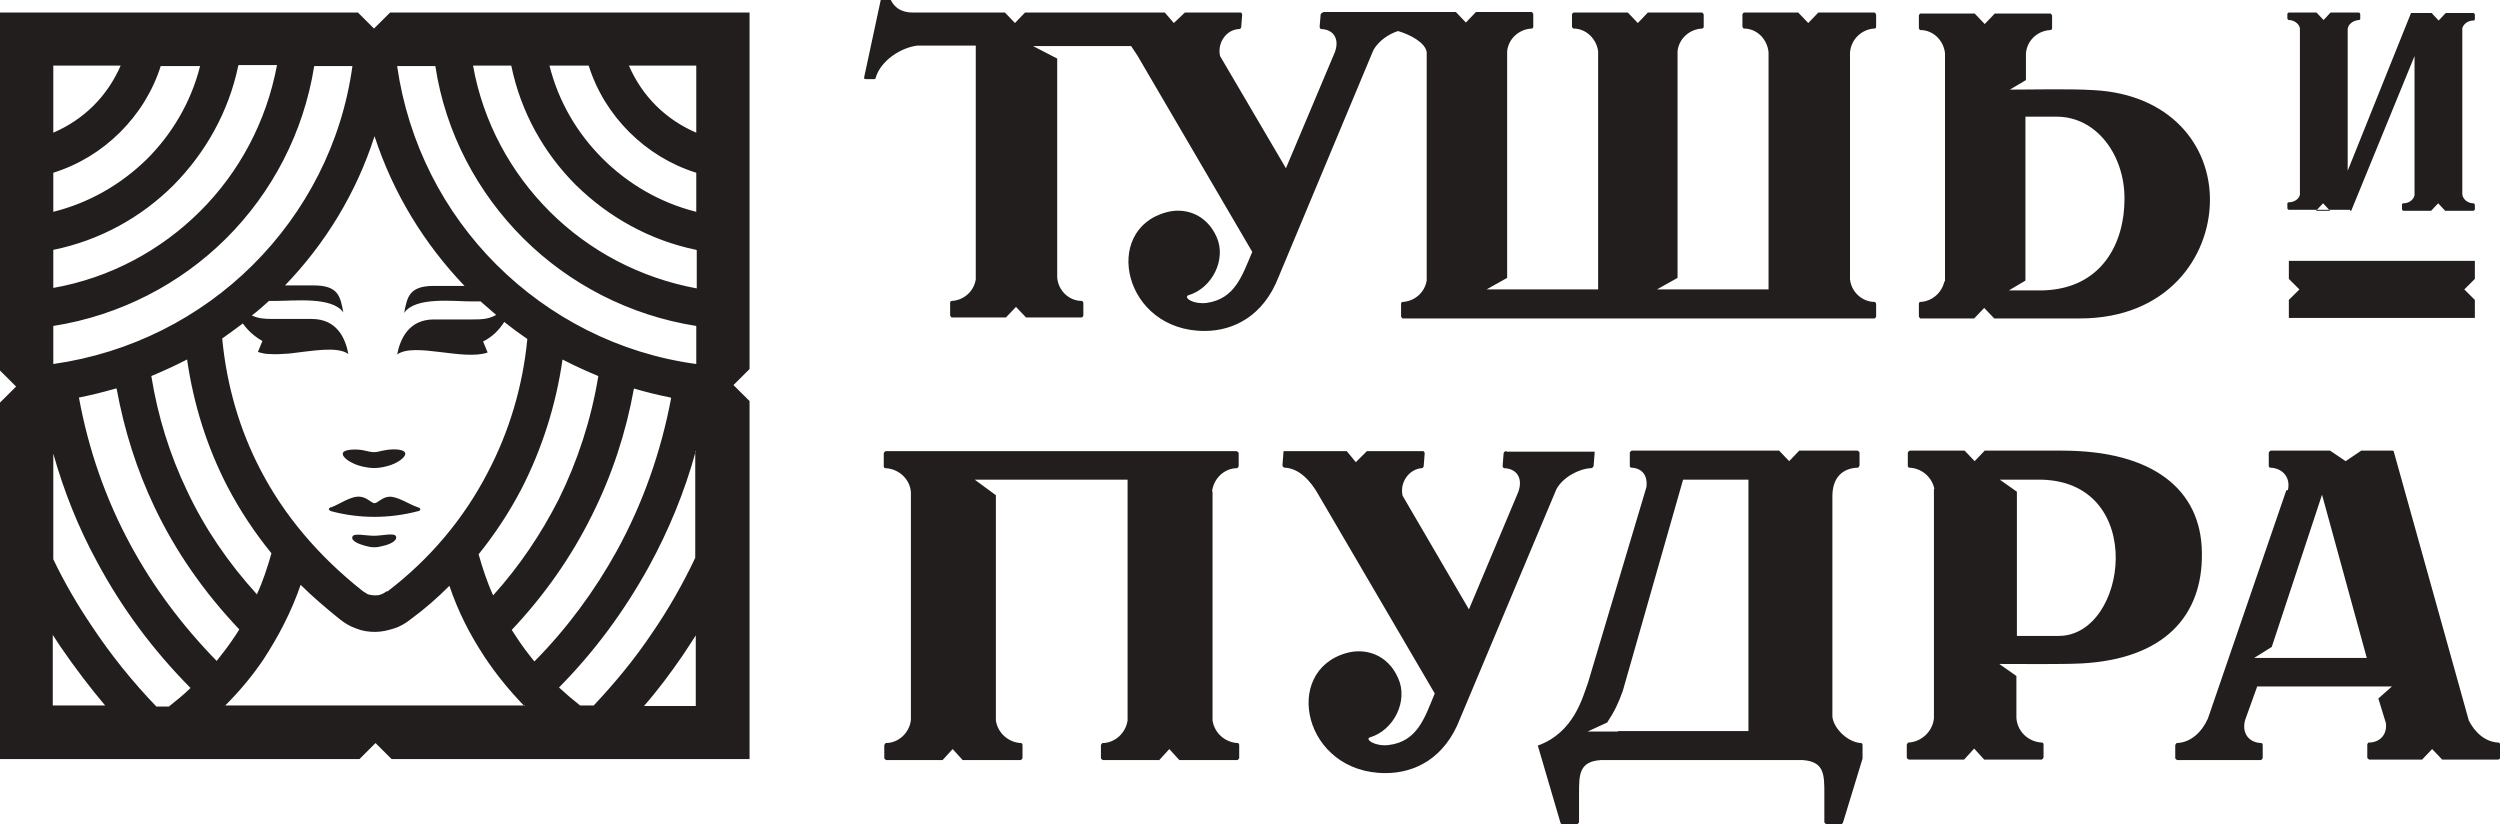 <?xml version="1.0" encoding="UTF-8"?> <svg xmlns="http://www.w3.org/2000/svg" width="91" height="30" viewBox="0 0 91 30" fill="none"><path fill-rule="evenodd" clip-rule="evenodd" d="M66.699 26.1C66.772 26.573 67.303 27.029 67.742 27.047C67.779 27.047 67.797 27.084 67.797 27.12V27.594C67.797 27.594 67.797 27.594 67.797 27.612L67.084 29.945C67.084 29.945 67.047 30 67.029 30H66.48C66.48 30 66.406 29.964 66.406 29.927V28.888C66.406 28.196 66.406 27.722 65.62 27.667H58.263C57.477 27.722 57.477 28.196 57.477 28.888V29.927C57.477 29.927 57.44 30 57.403 30H56.854C56.854 30 56.8 29.982 56.8 29.945L55.976 27.139C57.294 26.665 57.605 25.389 57.806 24.842L59.929 17.734C59.983 17.315 59.782 17.041 59.38 17.023C59.343 17.023 59.325 16.987 59.325 16.95V16.476C59.325 16.476 59.361 16.403 59.398 16.403H64.76L65.126 16.786L65.492 16.403H67.614C67.614 16.403 67.687 16.44 67.687 16.476V16.95C67.687 16.95 67.651 17.023 67.632 17.023C67.029 17.041 66.699 17.424 66.699 18.062V26.1ZM83.278 17.843C83.388 17.388 83.095 17.041 82.637 17.023C82.601 17.023 82.583 16.987 82.583 16.95V16.476C82.583 16.476 82.619 16.403 82.656 16.403H84.815L85.382 16.786L85.95 16.403H87.084C87.084 16.403 87.139 16.403 87.139 16.458L89.865 26.227C90.085 26.665 90.469 27.011 90.945 27.029C90.982 27.029 91 27.066 91 27.102V27.576C91 27.576 91 27.612 90.982 27.631C90.982 27.631 90.945 27.649 90.927 27.649H88.896L88.53 27.266L88.164 27.649H86.242C86.242 27.649 86.169 27.612 86.169 27.576V27.102C86.169 27.102 86.187 27.029 86.224 27.029C86.627 27.029 86.901 26.738 86.846 26.318L86.572 25.425L87.066 24.988C85.638 24.988 83.589 24.988 82.162 24.988L81.722 26.209C81.594 26.683 81.851 27.029 82.308 27.047C82.345 27.047 82.363 27.084 82.363 27.12V27.594C82.363 27.594 82.326 27.667 82.29 27.667H79.252C79.252 27.667 79.179 27.631 79.179 27.594V27.12C79.179 27.12 79.216 27.047 79.234 27.047C79.746 27.029 80.149 26.646 80.368 26.154L83.223 17.843H83.278ZM86.151 23.949L84.522 18.007L82.692 23.548L82.052 23.949H86.169H86.151ZM70.414 17.807C70.322 17.351 69.938 17.041 69.499 17.023C69.462 17.023 69.444 16.987 69.444 16.95V16.476C69.444 16.476 69.481 16.403 69.517 16.403H71.512L71.878 16.786L72.244 16.403H75.062C78.374 16.403 80.13 17.825 80.149 20.122C80.185 22.4 78.795 23.985 75.775 24.149C75.043 24.186 73.525 24.168 72.774 24.168L73.397 24.605V26.136C73.433 26.646 73.854 27.011 74.33 27.029C74.366 27.029 74.385 27.066 74.385 27.102V27.576C74.385 27.576 74.348 27.649 74.311 27.649H72.225L71.859 27.248L71.493 27.649H69.481C69.481 27.649 69.407 27.612 69.407 27.576V27.102C69.407 27.102 69.444 27.029 69.462 27.029C69.92 27.011 70.341 26.646 70.395 26.154V17.789L70.414 17.807ZM73.415 17.898V23.147H74.952C77.441 23.129 78.172 17.552 74.311 17.46H72.793L73.415 17.898ZM44.137 17.88V26.227C44.21 26.701 44.612 27.029 45.052 27.047C45.088 27.047 45.107 27.084 45.107 27.12V27.594C45.107 27.594 45.07 27.667 45.033 27.667H42.929L42.563 27.266L42.197 27.667H40.148C40.148 27.667 40.074 27.631 40.074 27.594V27.12C40.074 27.12 40.111 27.047 40.129 27.047C40.569 27.047 40.971 26.701 41.044 26.227V17.46H35.481L36.25 18.026V26.227C36.323 26.701 36.726 27.029 37.165 27.047C37.202 27.047 37.22 27.084 37.22 27.12V27.594C37.22 27.594 37.183 27.667 37.147 27.667H35.042L34.676 27.266L34.31 27.667H32.261C32.261 27.667 32.188 27.631 32.188 27.594V27.12C32.188 27.12 32.224 27.047 32.242 27.047C32.7 27.047 33.103 26.683 33.157 26.209V17.916C33.121 17.424 32.7 17.059 32.224 17.041C32.188 17.041 32.169 17.005 32.169 16.968V16.494C32.169 16.494 32.206 16.422 32.242 16.422H45.015C45.015 16.422 45.088 16.458 45.088 16.494V16.968C45.088 16.968 45.052 17.041 45.033 17.041C44.576 17.041 44.173 17.406 44.118 17.898L44.137 17.88ZM54.805 16.422C54.805 16.422 54.732 16.458 54.732 16.494L54.695 16.968C54.695 16.968 54.714 17.041 54.75 17.041C55.226 17.059 55.445 17.424 55.262 17.916L53.469 22.181L51.054 18.044C50.944 17.552 51.292 17.078 51.749 17.041C51.786 17.041 51.822 17.005 51.822 16.968L51.859 16.494C51.859 16.494 51.84 16.422 51.804 16.422H49.755L49.352 16.823L49.023 16.422H46.735C46.735 16.422 46.699 16.458 46.717 16.476L46.68 16.95C46.68 16.95 46.717 17.023 46.754 17.023C47.302 17.041 47.723 17.533 47.98 17.989L52.225 25.243C51.859 26.118 51.603 26.993 50.541 27.12C50.047 27.175 49.7 26.92 49.846 26.847C50.743 26.592 51.273 25.498 50.889 24.678C50.505 23.803 49.681 23.584 49.023 23.767C46.644 24.423 47.449 28.141 50.431 28.141C51.511 28.141 52.591 27.594 53.14 26.172L56.653 17.807C56.891 17.369 57.477 17.059 57.916 17.041C57.952 17.041 57.989 17.005 58.007 16.968L58.044 16.494V16.44C56.983 16.44 55.921 16.44 54.86 16.44L54.805 16.422ZM70.78 10.225C70.688 10.662 70.322 10.972 69.901 10.99C69.865 10.99 69.847 11.027 69.847 11.063V11.519C69.847 11.519 69.883 11.592 69.901 11.592H71.859L72.225 11.209L72.591 11.592H75.702C78.904 11.592 80.423 9.35 80.442 7.309C80.46 5.267 78.978 3.426 76.215 3.281C75.318 3.226 74.055 3.262 73.159 3.262L73.744 2.916V1.95C73.781 1.458 74.183 1.112 74.641 1.094C74.677 1.094 74.696 1.057 74.696 1.021V0.565C74.696 0.565 74.659 0.492 74.641 0.492H72.61L72.244 0.875L71.878 0.492H69.901C69.901 0.492 69.847 0.529 69.847 0.565V1.021C69.847 1.021 69.865 1.094 69.901 1.094C70.359 1.094 70.743 1.458 70.798 1.932V10.261L70.78 10.225ZM73.726 10.207V4.247H74.861C76.343 4.247 77.349 5.687 77.331 7.254C77.331 8.821 76.526 10.516 74.348 10.571H73.122L73.708 10.225L73.726 10.207ZM84.815 7.673L84.559 7.4L84.303 7.673H84.815ZM85.547 7.673C85.547 7.673 85.565 7.673 85.584 7.673L87.889 2.041V7.108C87.853 7.272 87.688 7.4 87.487 7.4C87.45 7.4 87.432 7.418 87.432 7.454V7.618C87.432 7.618 87.45 7.673 87.487 7.673H88.493L88.749 7.4L89.005 7.673H90.03C90.03 7.673 90.085 7.655 90.085 7.618V7.454C90.085 7.454 90.067 7.4 90.03 7.4C89.829 7.4 89.646 7.254 89.628 7.072V1.021C89.683 0.857 89.847 0.747 90.03 0.747C90.067 0.747 90.085 0.729 90.085 0.693V0.529C90.085 0.529 90.067 0.474 90.03 0.474H89.024L88.767 0.747L88.511 0.474H87.798C87.798 0.474 87.779 0.474 87.761 0.474L85.456 6.215V1.057C85.474 0.875 85.657 0.747 85.858 0.729C85.895 0.729 85.913 0.711 85.913 0.674V0.51C85.913 0.51 85.895 0.456 85.858 0.456H84.833L84.577 0.729L84.321 0.456H83.314C83.314 0.456 83.26 0.474 83.26 0.51V0.674C83.26 0.674 83.278 0.729 83.314 0.729C83.498 0.729 83.68 0.857 83.717 1.021V7.09C83.68 7.254 83.498 7.363 83.314 7.363C83.278 7.363 83.26 7.382 83.26 7.418V7.582C83.26 7.582 83.278 7.637 83.314 7.637C83.9 7.637 84.925 7.637 85.547 7.637V7.673ZM83.314 9.496H90.085V10.152L89.701 10.535L90.085 10.917V11.573H83.314V10.917L83.699 10.535L83.314 10.152V9.496ZM48.144 0.456C48.144 0.456 48.071 0.492 48.071 0.529L48.034 0.984C48.034 0.984 48.053 1.057 48.089 1.057C48.565 1.075 48.766 1.44 48.583 1.914L46.808 6.124L44.411 2.041C44.301 1.567 44.631 1.075 45.107 1.057C45.143 1.057 45.18 1.021 45.18 0.984L45.216 0.529C45.216 0.529 45.198 0.456 45.161 0.456H43.13L42.728 0.838L42.398 0.456H40.129H37.311L36.945 0.838L36.579 0.456H35.555H33.231C32.682 0.456 32.499 0.146 32.425 0H32.059L31.511 2.552L31.456 2.807C31.456 2.807 31.456 2.843 31.456 2.861C31.456 2.861 31.492 2.88 31.511 2.88H31.822C31.822 2.88 31.877 2.88 31.877 2.825C32.059 2.205 32.791 1.731 33.395 1.659H35.518V10.17C35.445 10.626 35.06 10.936 34.64 10.954C34.603 10.954 34.585 10.99 34.585 11.027V11.482C34.585 11.482 34.621 11.555 34.64 11.555H36.616L36.982 11.172L37.348 11.555H39.379C39.379 11.555 39.434 11.519 39.434 11.482V11.027C39.434 11.027 39.416 10.954 39.379 10.954C38.922 10.954 38.519 10.589 38.482 10.097V2.132L37.604 1.677H41.172C41.245 1.786 41.319 1.895 41.392 2.005L45.582 9.168C45.216 10.024 44.96 10.881 43.917 11.027C43.423 11.081 43.094 10.845 43.24 10.753C44.137 10.498 44.649 9.423 44.283 8.621C43.899 7.764 43.094 7.546 42.453 7.728C40.093 8.366 40.898 12.047 43.844 12.047C44.905 12.047 45.985 11.501 46.534 10.097L49.992 1.823C50.175 1.495 50.541 1.239 50.889 1.13C51.328 1.258 51.877 1.549 51.932 1.895V10.207C51.859 10.662 51.475 10.972 51.054 10.99C51.017 10.99 50.999 11.027 50.999 11.063V11.519C50.999 11.519 51.035 11.592 51.054 11.592H68.236C68.236 11.592 68.291 11.555 68.291 11.519V11.063C68.291 11.063 68.273 10.99 68.236 10.99C67.797 10.99 67.394 10.644 67.34 10.17V1.914C67.376 1.422 67.779 1.057 68.236 1.039C68.273 1.039 68.291 1.002 68.291 0.966V0.529C68.291 0.529 68.255 0.456 68.236 0.456H66.187L65.821 0.838L65.455 0.456H63.479C63.479 0.456 63.424 0.492 63.424 0.529V0.966C63.424 0.966 63.442 1.039 63.479 1.039C63.936 1.039 64.32 1.403 64.375 1.895V10.535H60.313L61.063 10.115V1.859C61.118 1.385 61.521 1.057 61.96 1.039C61.996 1.039 62.015 1.002 62.015 0.966V0.529C62.015 0.529 61.978 0.456 61.96 0.456H59.983L59.617 0.838L59.252 0.456H57.275C57.275 0.456 57.22 0.492 57.22 0.529V0.966C57.22 0.966 57.239 1.039 57.275 1.039C57.715 1.039 58.099 1.385 58.172 1.859V10.535H54.11L54.86 10.115V1.859C54.915 1.385 55.317 1.057 55.757 1.039C55.793 1.039 55.811 1.002 55.811 0.966V0.51C55.811 0.51 55.775 0.437 55.757 0.437H53.725L53.359 0.82L52.993 0.437H51.328C50.285 0.437 49.224 0.437 48.181 0.437L48.144 0.456ZM13.944 16.403C14.236 16.331 14.712 16.331 14.749 16.494C14.785 16.64 14.456 16.877 14.09 16.968C13.742 17.059 13.505 17.059 13.139 16.968C12.791 16.877 12.443 16.659 12.48 16.494C12.516 16.349 12.992 16.331 13.285 16.403C13.578 16.476 13.651 16.476 13.925 16.403H13.944ZM13.102 18.08C12.773 18.044 12.333 18.372 12.059 18.463C12.004 18.463 11.967 18.518 11.967 18.536C11.967 18.554 12.004 18.59 12.059 18.609C13.084 18.882 14.163 18.882 15.206 18.609C15.261 18.609 15.298 18.572 15.298 18.536C15.298 18.499 15.261 18.481 15.206 18.463C14.914 18.372 14.474 18.062 14.163 18.08C13.907 18.098 13.742 18.317 13.633 18.317C13.523 18.317 13.358 18.098 13.102 18.08ZM14.419 19.538C14.456 19.684 14.2 19.812 13.962 19.866C13.706 19.939 13.541 19.939 13.285 19.866C13.029 19.793 12.773 19.684 12.828 19.538C12.864 19.392 13.322 19.502 13.614 19.502C13.925 19.502 14.383 19.374 14.419 19.538ZM25.344 9.095C23.66 8.748 22.16 7.91 20.97 6.744C19.799 5.577 18.958 4.083 18.61 2.388H17.219C17.585 4.447 18.592 6.288 20.019 7.71C21.446 9.131 23.294 10.115 25.362 10.498V9.113L25.344 9.095ZM25.344 6.288C24.411 5.996 23.587 5.486 22.91 4.812C22.233 4.137 21.721 3.317 21.428 2.388H20.001C20.33 3.7 21.007 4.848 21.94 5.778C22.855 6.689 24.026 7.382 25.344 7.71V6.288ZM22.892 2.388C23.13 2.934 23.459 3.426 23.88 3.846C24.301 4.265 24.795 4.593 25.344 4.83V2.388H22.892ZM8.674 2.388C8.326 4.064 7.484 5.559 6.313 6.744C5.142 7.91 3.641 8.748 1.94 9.095V10.48C4.007 10.115 5.856 9.113 7.283 7.691C8.71 6.27 9.698 4.429 10.083 2.369H8.692L8.674 2.388ZM1.94 4.83C2.489 4.593 2.983 4.265 3.404 3.846C3.824 3.426 4.154 2.934 4.392 2.388H1.94V4.83ZM5.856 2.388C5.563 3.317 5.05 4.137 4.373 4.812C3.696 5.486 2.873 5.996 1.94 6.288V7.71C3.257 7.382 4.41 6.707 5.343 5.796C6.258 4.885 6.954 3.718 7.283 2.406H5.856V2.388ZM4.209 14.143C3.77 14.271 3.33 14.38 2.873 14.471C3.221 16.367 3.843 18.153 4.739 19.812C5.563 21.343 6.624 22.764 7.887 24.058C8.088 23.803 8.289 23.548 8.472 23.275C8.546 23.165 8.637 23.038 8.71 22.91C7.429 21.561 6.386 20.067 5.618 18.445C4.977 17.096 4.52 15.656 4.245 14.143H4.209ZM6.807 13.086C6.386 13.305 5.947 13.505 5.508 13.688C5.746 15.164 6.185 16.567 6.807 17.861C7.448 19.228 8.308 20.486 9.351 21.634C9.57 21.16 9.735 20.65 9.881 20.14C9.259 19.374 8.729 18.572 8.271 17.697C7.539 16.276 7.045 14.727 6.807 13.068V13.086ZM21.776 13.688C21.336 13.505 20.897 13.305 20.476 13.086C20.238 14.745 19.726 16.349 18.976 17.807C18.537 18.645 18.024 19.429 17.421 20.176C17.567 20.686 17.732 21.197 17.951 21.671C18.903 20.614 19.689 19.447 20.33 18.19C21.025 16.786 21.519 15.273 21.776 13.706V13.688ZM24.411 14.471C23.953 14.38 23.514 14.271 23.075 14.143C22.782 15.765 22.27 17.315 21.538 18.773C20.788 20.285 19.799 21.689 18.628 22.928C18.683 23.019 18.738 23.092 18.793 23.183C18.994 23.493 19.214 23.785 19.452 24.077C20.641 22.874 21.648 21.507 22.453 20.049C23.404 18.317 24.063 16.44 24.429 14.49L24.411 14.471ZM1.94 13.25C4.758 12.849 7.283 11.555 9.204 9.642C11.126 7.728 12.443 5.213 12.828 2.406H11.437C11.053 4.83 9.9 7.017 8.234 8.676C6.569 10.334 4.373 11.482 1.94 11.865V13.25ZM1.94 20.358C2.342 21.197 2.818 22.017 3.349 22.801C4.026 23.821 4.813 24.806 5.691 25.717H6.148C6.423 25.498 6.697 25.279 6.935 25.043C5.563 23.657 4.428 22.126 3.532 20.45C2.855 19.21 2.324 17.88 1.94 16.513V20.377V20.358ZM3.843 25.699C3.257 25.006 2.708 24.277 2.196 23.53C2.104 23.384 2.013 23.256 1.921 23.111V25.68H3.824L3.843 25.699ZM19.086 25.699C18.555 25.152 18.061 24.55 17.64 23.913C17.109 23.111 16.67 22.254 16.359 21.324C15.92 21.762 15.463 22.163 14.968 22.527C14.785 22.673 14.584 22.801 14.346 22.874C14.127 22.947 13.889 23.001 13.651 23.001C13.413 23.001 13.175 22.965 12.956 22.874C12.736 22.801 12.535 22.673 12.352 22.527C11.858 22.126 11.382 21.725 10.943 21.288C10.613 22.254 10.137 23.165 9.589 24.004C9.186 24.605 8.71 25.17 8.198 25.68H19.104L19.086 25.699ZM25.326 23.129C25.179 23.366 25.015 23.603 24.85 23.858C24.411 24.496 23.953 25.115 23.441 25.699H25.326V23.129ZM25.326 16.422C24.923 17.898 24.337 19.32 23.605 20.65C22.727 22.236 21.648 23.712 20.348 25.024C20.605 25.261 20.861 25.48 21.117 25.68H21.611C22.379 24.86 23.093 24.004 23.715 23.074C24.319 22.199 24.85 21.27 25.307 20.304V16.422H25.326ZM14.456 2.406C14.859 5.213 16.158 7.728 18.079 9.642C20.001 11.555 22.526 12.868 25.344 13.25V11.865C22.91 11.482 20.714 10.334 19.049 8.676C17.384 7.017 16.213 4.83 15.847 2.406H14.456ZM10.375 10.389H11.418C12.333 10.389 12.388 10.808 12.498 11.373C12.095 10.79 10.705 10.954 10.028 10.954C9.936 10.954 9.863 10.954 9.79 10.954C9.589 11.136 9.387 11.318 9.168 11.482C9.406 11.592 9.589 11.61 9.955 11.61H11.345C12.26 11.61 12.571 12.303 12.681 12.886C12.278 12.594 11.364 12.776 10.54 12.868C10.284 12.886 10.046 12.904 9.808 12.886C9.643 12.886 9.515 12.849 9.387 12.813L9.552 12.412C9.259 12.248 9.021 12.029 8.838 11.774C8.6 11.956 8.344 12.139 8.088 12.321C8.253 14.052 8.729 15.656 9.479 17.096C10.339 18.755 11.583 20.231 13.193 21.507C13.193 21.507 13.322 21.598 13.395 21.634C13.395 21.634 13.541 21.671 13.633 21.671C13.724 21.671 13.797 21.671 13.87 21.634C13.944 21.616 14.017 21.561 14.072 21.525H14.108C15.664 20.34 16.89 18.864 17.75 17.205C18.537 15.711 19.031 14.052 19.195 12.339C18.903 12.139 18.628 11.938 18.354 11.719C18.171 12.011 17.915 12.266 17.585 12.43L17.75 12.831C16.872 13.141 15.078 12.448 14.456 12.904C14.566 12.339 14.877 11.628 15.792 11.628H17.183C17.585 11.628 17.786 11.61 18.061 11.464C17.878 11.3 17.677 11.136 17.494 10.972C17.402 10.972 17.311 10.972 17.183 10.972C16.506 10.972 15.115 10.79 14.712 11.391C14.822 10.826 14.877 10.407 15.792 10.407H16.908C15.444 8.876 14.31 7.035 13.633 4.957C12.974 7.017 11.839 8.876 10.357 10.407L10.375 10.389ZM0 0.456H13.029L13.614 1.039L14.2 0.456H27.284V13.433L26.698 14.016L27.284 14.599V27.631H14.255L13.669 27.047L13.084 27.631H0V14.654L0.586 14.07L0 13.487V0.456ZM58.904 26.61H63.643V17.46H61.264L59.069 25.152C58.904 25.608 58.776 25.881 58.501 26.3L57.788 26.628H58.886L58.904 26.61Z" fill="#221E1E"></path></svg> 